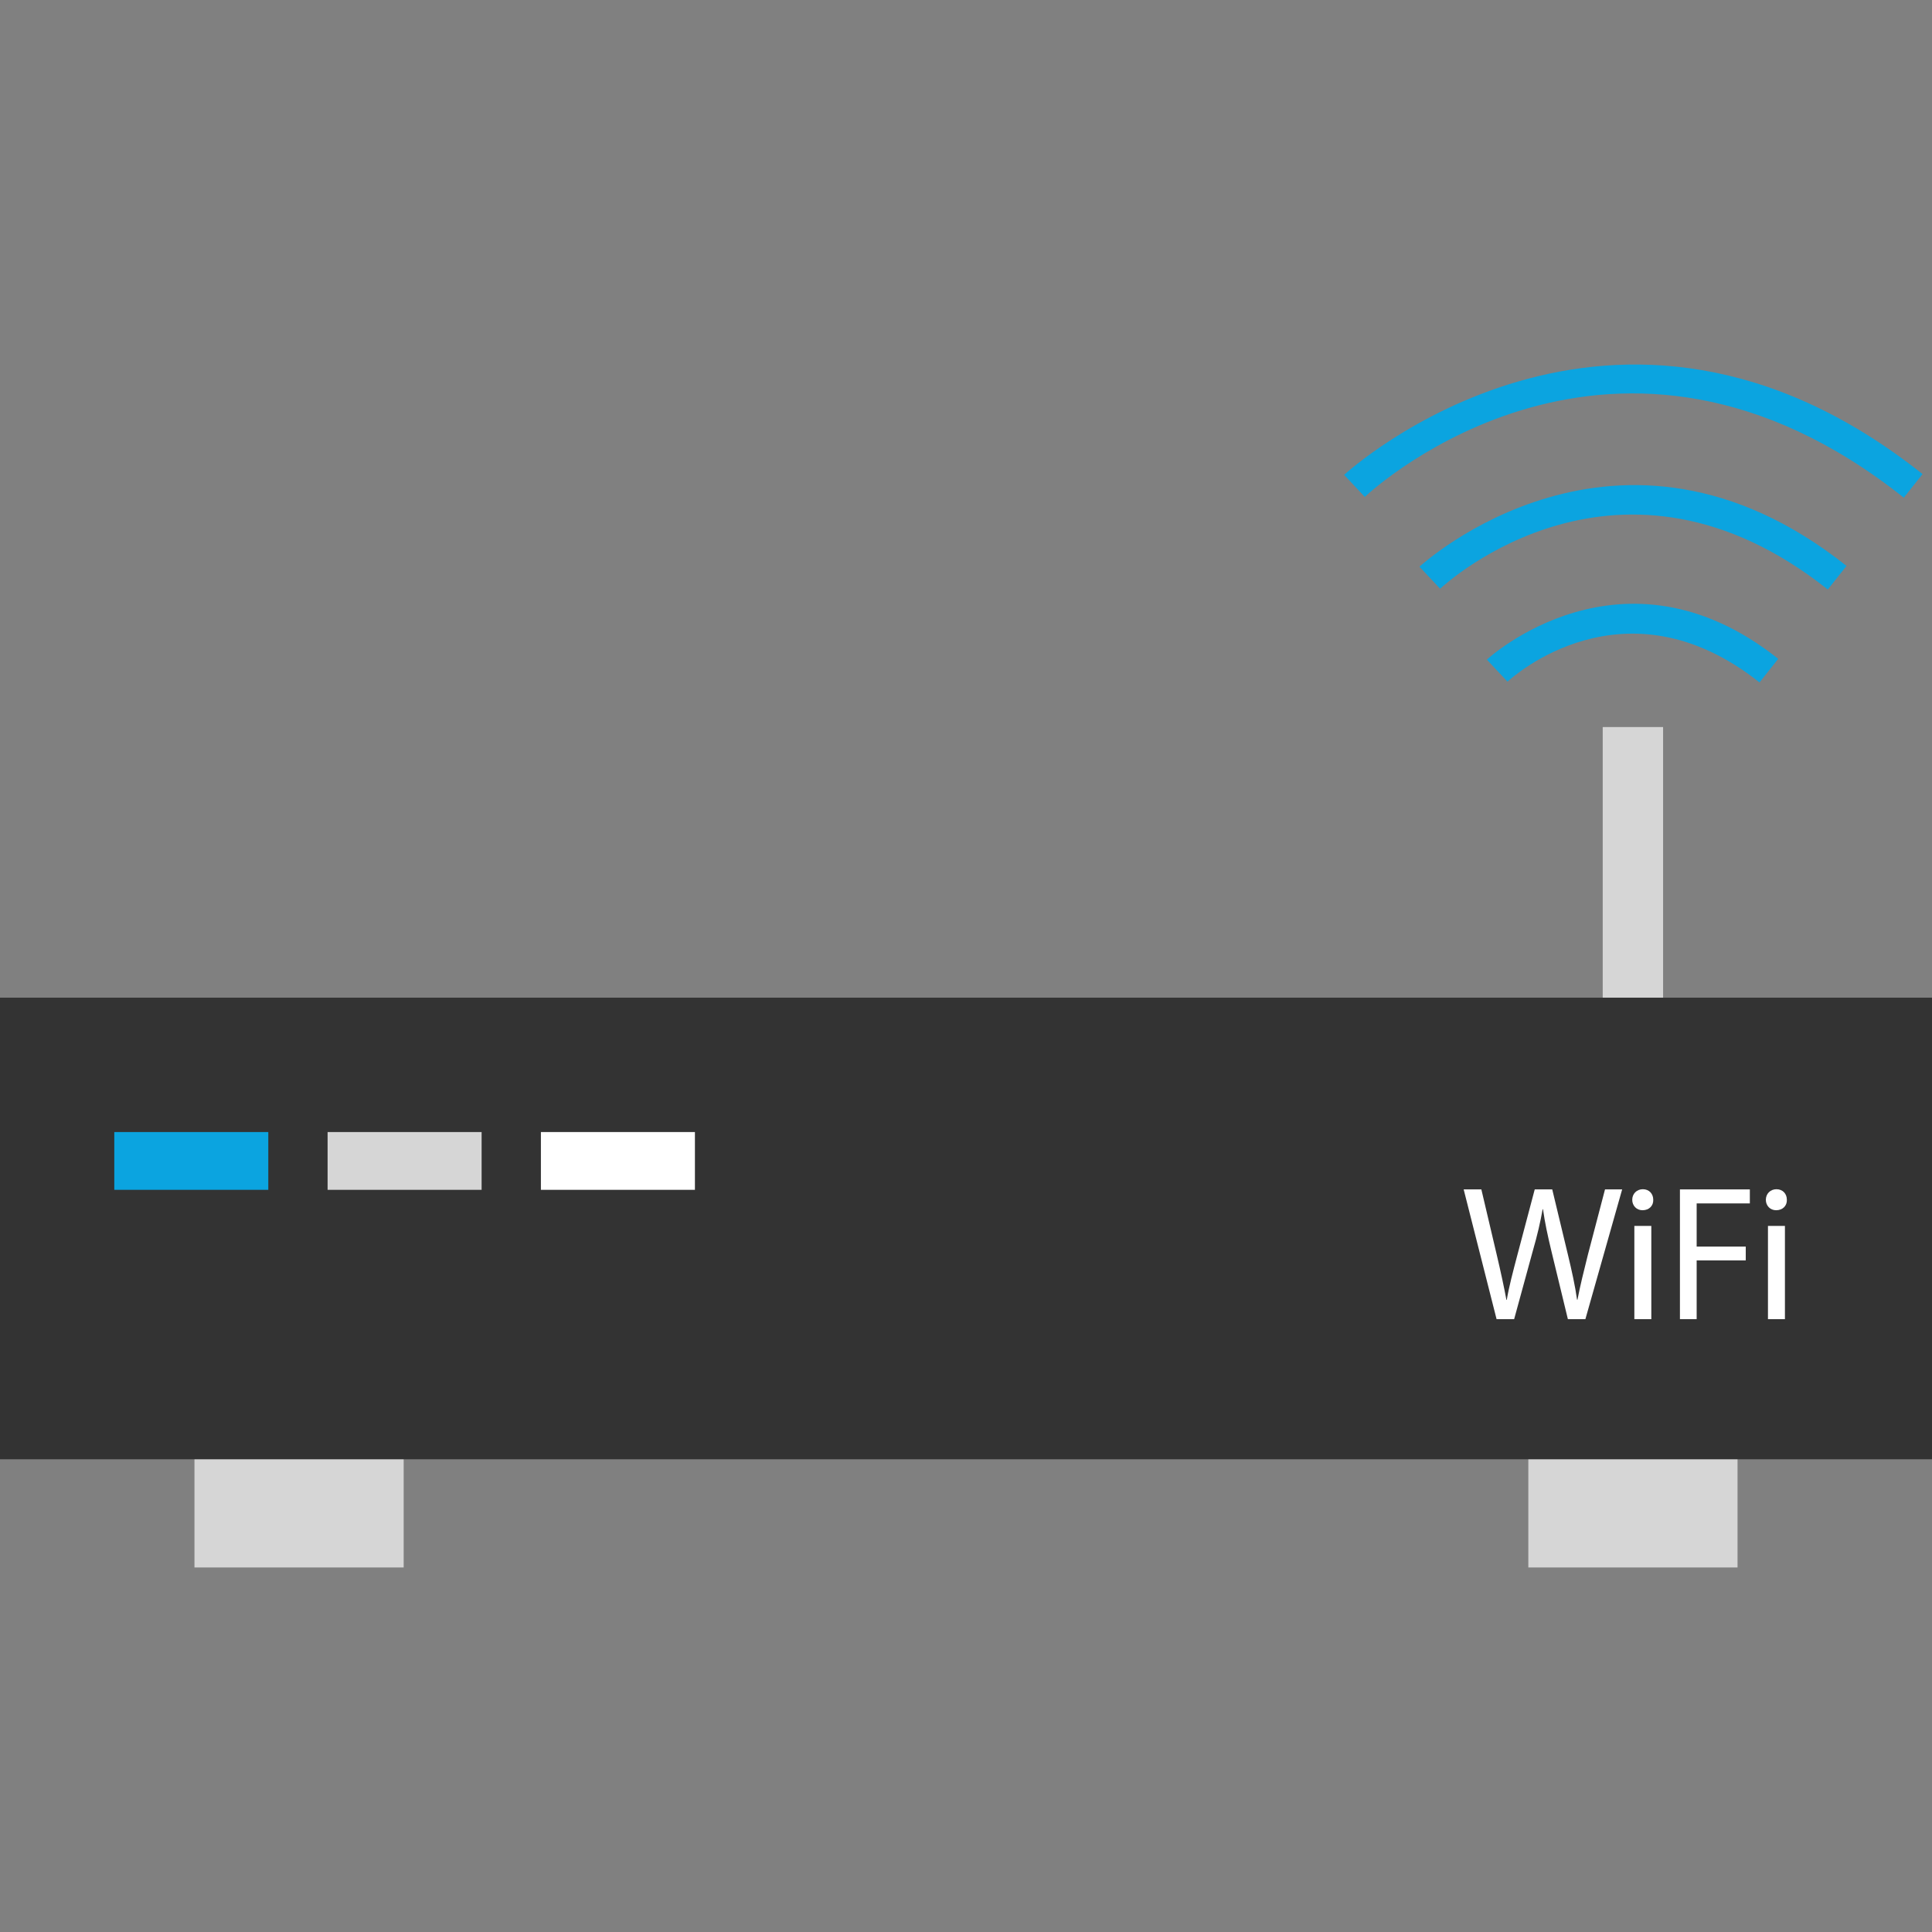 <?xml version="1.0" encoding="iso-8859-1"?>
<!-- Uploaded to: SVG Repo, www.svgrepo.com, Generator: SVG Repo Mixer Tools -->
<svg version="1.1" id="Layer_1" xmlns="http://www.w3.org/2000/svg" xmlns:xlink="http://www.w3.org/1999/xlink" 
	 viewBox="0 0 512 512" xml:space="preserve">
<rect x="0" y="0" width="512" height="512" fill="#808080" stroke="none"/>
<g>
	<rect x="51.536" y="382.725" style="fill:#D6D6D6;" width="55.44" height="32.672"/>
	<rect x="405.024" y="382.725" style="fill:#D6D6D6;" width="55.44" height="32.672"/>
</g>
<g>
	<path style="fill:#0BA4E0;" d="M466.288,180.853c-35.744-28.384-65.536-1.36-66.784-0.208l-5.472-5.84
		c0.336-0.336,36-32.992,77.216-0.208L466.288,180.853z"/>
	<path style="fill:#0BA4E0;" d="M484.384,156.229c-54.976-43.664-100.8-2-102.736-0.208l-5.472-5.84
		c0.512-0.464,52.688-48.288,113.168-0.208L484.384,156.229z"/>
	<path style="fill:#0BA4E0;" d="M504.528,131.893c-76.48-60.784-140.176-2.72-142.848-0.208l-5.472-5.84
		c0.704-0.656,71.392-65.328,153.28-0.208L504.528,131.893z"/>
</g>
<rect x="424.736" y="192.677" style="fill:#D6D6D6;" width="16" height="77.824"/>
<rect y="264.389" style="fill:#333333;" width="512" height="122.336"/>
<rect x="30.288" y="300.005" style="fill:#0BA4E0;" width="40.816" height="15.312"/>
<rect x="86.816" y="300.005" style="fill:#D6D6D6;" width="40.816" height="15.312"/>
<g>
	<rect x="143.344" y="300.005" style="fill:#FFFFFF;" width="40.816" height="15.312"/>
	<path style="fill:#FFFFFF;" d="M396.608,349.589l-8.72-34.384h4.688l4.096,17.408c1.008,4.288,1.936,8.56,2.544,11.872h0.096
		c0.56-3.408,1.648-7.504,2.816-11.936l4.592-17.344h4.64l4.192,17.456c0.976,4.08,1.888,8.16,2.384,11.776h0.112
		c0.72-3.76,1.68-7.6,2.752-11.888l4.544-17.344h4.544l-9.744,34.384h-4.64l-4.336-17.904c-1.056-4.384-1.776-7.76-2.256-11.232
		h-0.096c-0.608,3.424-1.376,6.8-2.656,11.232l-4.896,17.904H396.608z"/>
	<path style="fill:#FFFFFF;" d="M438.128,317.957c0.064,1.536-1.056,2.768-2.848,2.768c-1.6,0-2.72-1.232-2.72-2.768
		c0-1.584,1.184-2.8,2.816-2.8C437.056,315.157,438.128,316.373,438.128,317.957z M433.12,349.589v-24.704h4.496v24.704H433.12z"/>
	<path style="fill:#FFFFFF;" d="M445.2,315.205h18.528v3.712h-14.096v11.44h13.008v3.664h-13.008v15.568H445.2V315.205z"/>
	<path style="fill:#FFFFFF;" d="M473.536,317.957c0.064,1.536-1.056,2.768-2.848,2.768c-1.6,0-2.72-1.232-2.72-2.768
		c0-1.584,1.184-2.8,2.816-2.8C472.464,315.157,473.536,316.373,473.536,317.957z M468.528,349.589v-24.704h4.496v24.704H468.528z"
		/>
</g>
</svg>